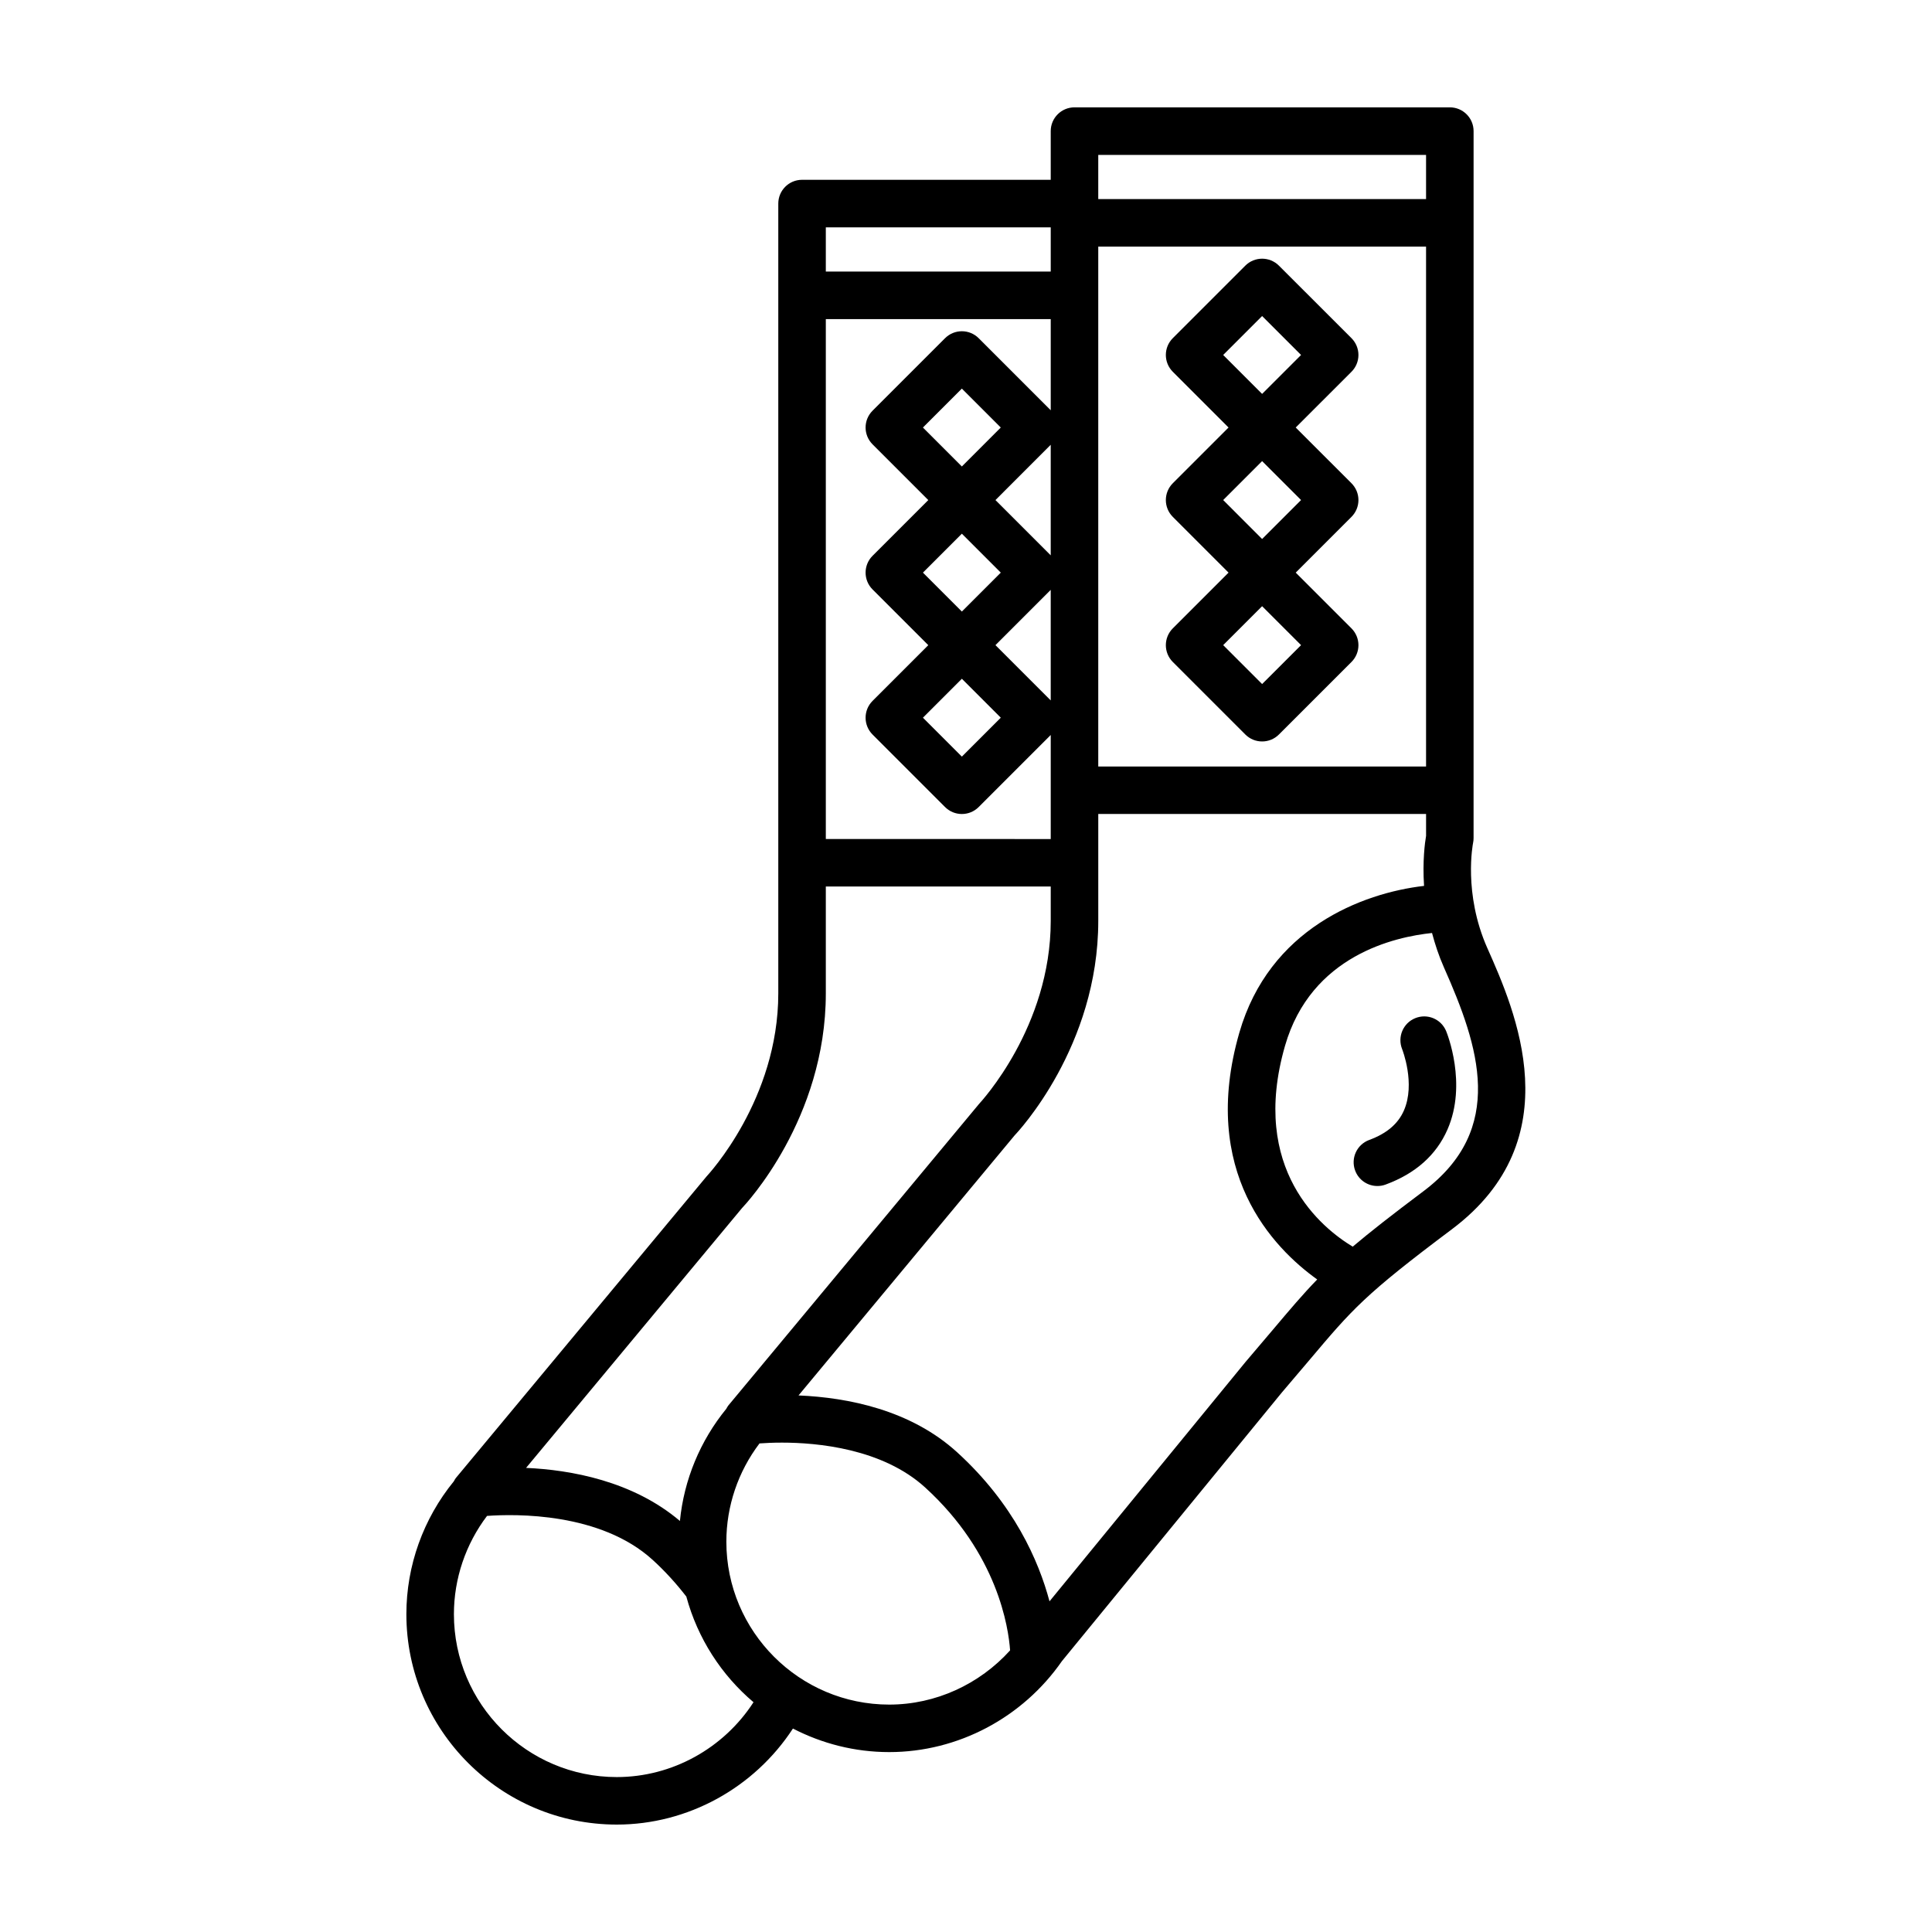 <?xml version="1.0" encoding="UTF-8"?>
<!-- The Best Svg Icon site in the world: iconSvg.co, Visit us! https://iconsvg.co -->
<svg fill="#000000" width="800px" height="800px" version="1.1" viewBox="144 144 512 512" xmlns="http://www.w3.org/2000/svg">
 <g>
  <path d="m538.16 395.26c-6.438-14.496-3.809-27.719-3.789-27.82 0.098-0.438 0.141-0.887 0.141-1.336l0.004-187.36c0-3.477-2.82-6.297-6.297-6.297h-99.469c-3.477 0-6.297 2.82-6.297 6.297v12.906h-65.902c-3.477 0-6.297 2.82-6.297 6.297v209.31c0 28.102-18.531 47.984-19 48.5l-66.469 79.953c-0.211 0.258-0.332 0.551-0.5 0.832-8.105 9.93-12.594 22.371-12.594 35.23 0 30.754 25.016 55.762 55.762 55.762 18.824 0 36.434-9.734 46.68-25.449 7.664 3.961 16.324 6.238 25.523 6.238 18.285 0 35.402-9.184 45.762-24.102l58.305-71.219c2.754-3.211 5.098-5.984 7.176-8.445 11.582-13.73 14.695-17.41 37.848-34.777 31.895-23.914 16.715-58.082 9.414-74.523zm-103.11-210.21h86.871v11.707l-86.871 0.004zm0 24.305h86.871v137.78h-86.871zm-72.199-5.098h59.605v11.707h-59.605zm0 24.309h59.605v24.156l-19.098-19.098c-2.457-2.457-6.445-2.457-8.906 0l-19.219 19.219c-2.457 2.457-2.457 6.445 0 8.906l14.773 14.777-14.773 14.773c-2.457 2.457-2.457 6.445 0 8.906l14.773 14.773-14.773 14.773c-2.457 2.457-2.457 6.445 0 8.906l19.219 19.219c1.23 1.23 2.836 1.844 4.453 1.844 1.617 0 3.223-0.613 4.453-1.844l19.098-19.098v27.574l-59.605-0.004zm46.371 67.184-10.316 10.316-10.316-10.316 10.316-10.316zm-20.637-38.453 10.316-10.316 10.316 10.316-10.316 10.324zm20.637 76.898-10.316 10.316-10.316-10.316 10.316-10.316zm-1.414-19.227 14.645-14.645v29.293zm0-38.445 14.645-14.652v29.297zm-67.156 187.62c0.906-0.945 22.199-23.594 22.199-56.879v-28.336h59.605v9.129c0 28.098-18.535 47.984-19 48.5l-66.469 79.949c-0.211 0.258-0.332 0.551-0.504 0.832-6.949 8.504-11.227 18.848-12.297 29.734-12.5-10.617-29.016-13.547-40.773-14.066zm-33.191 150.8c-23.805 0-43.168-19.367-43.168-43.168 0-9.43 3.117-18.57 8.777-26.043 7.531-0.543 30.066-0.961 43.91 11.668 3.301 3.012 6.266 6.289 8.906 9.707 2.996 11.074 9.289 20.793 17.805 28-7.922 12.242-21.605 19.836-36.23 19.836zm72.203-19.207c-23.809 0-43.172-19.367-43.172-43.168 0-9.438 3.117-18.582 8.785-26.047 1.48-0.105 3.512-0.211 5.953-0.211 9.305 0 26.609 1.547 37.953 11.891 19.242 17.543 22.086 37.191 22.504 43.168-8.113 8.973-19.727 14.367-32.023 14.367zm101.62-99.293c-2.055 2.438-4.375 5.184-7.199 8.48l-51.953 63.445c-2.875-10.797-9.457-25.797-24.453-39.477-12.332-11.246-28.957-14.531-42.062-15.086l57.234-68.875c0.906-0.945 22.203-23.594 22.203-56.879v-28.336h86.871v5.793c-0.312 1.809-0.969 6.711-0.535 13.262-16.449 1.906-41.016 11.336-48.957 38.918-10.617 36.883 8.973 57.035 20.641 65.383-3.789 3.894-7.168 7.894-11.789 13.371zm39.91-36.73c-8.254 6.191-14.09 10.758-18.711 14.664-8.152-4.918-27.391-20.395-17.945-53.207 6.922-24.051 29.242-28.91 38.965-29.918 0.789 2.957 1.77 5.992 3.16 9.129 9.309 20.965 16.559 42.809-5.469 59.332z"/>
  <path d="m519.04 413.83c-3.215 1.309-4.75 4.977-3.461 8.195 0.035 0.09 3.621 9.168 0.449 16.324-1.562 3.516-4.559 6.051-9.176 7.754-3.266 1.199-4.934 4.82-3.734 8.082 0.938 2.551 3.344 4.121 5.91 4.121 0.727 0 1.457-0.121 2.176-0.387 7.91-2.91 13.426-7.812 16.383-14.57 5.316-12.113-0.117-25.547-0.352-26.117-1.336-3.191-4.973-4.723-8.195-3.402z"/>
  <path d="m504 238.07c0-1.672-0.664-3.269-1.844-4.453l-19.227-19.219c-2.457-2.457-6.445-2.457-8.906 0l-19.219 19.219c-2.457 2.457-2.457 6.445 0 8.906l14.773 14.773-14.773 14.773c-2.457 2.457-2.457 6.445 0 8.906l14.773 14.777-14.773 14.773c-2.457 2.457-2.457 6.445 0 8.906l19.219 19.219c1.23 1.23 2.836 1.844 4.453 1.844 1.617 0 3.223-0.613 4.453-1.844l19.227-19.219c1.18-1.18 1.844-2.781 1.844-4.453s-0.664-3.269-1.844-4.453l-14.777-14.773 14.777-14.777c1.18-1.18 1.844-2.785 1.844-4.453 0-1.672-0.664-3.269-1.844-4.453l-14.777-14.773 14.777-14.773c1.18-1.18 1.844-2.781 1.844-4.453zm-15.203 76.895-10.324 10.316-10.316-10.316 10.316-10.316zm0-38.449-10.324 10.324-10.316-10.324 10.316-10.316zm-10.324-28.129-10.316-10.316 10.316-10.316 10.324 10.316z"/>
 </g>
</svg>